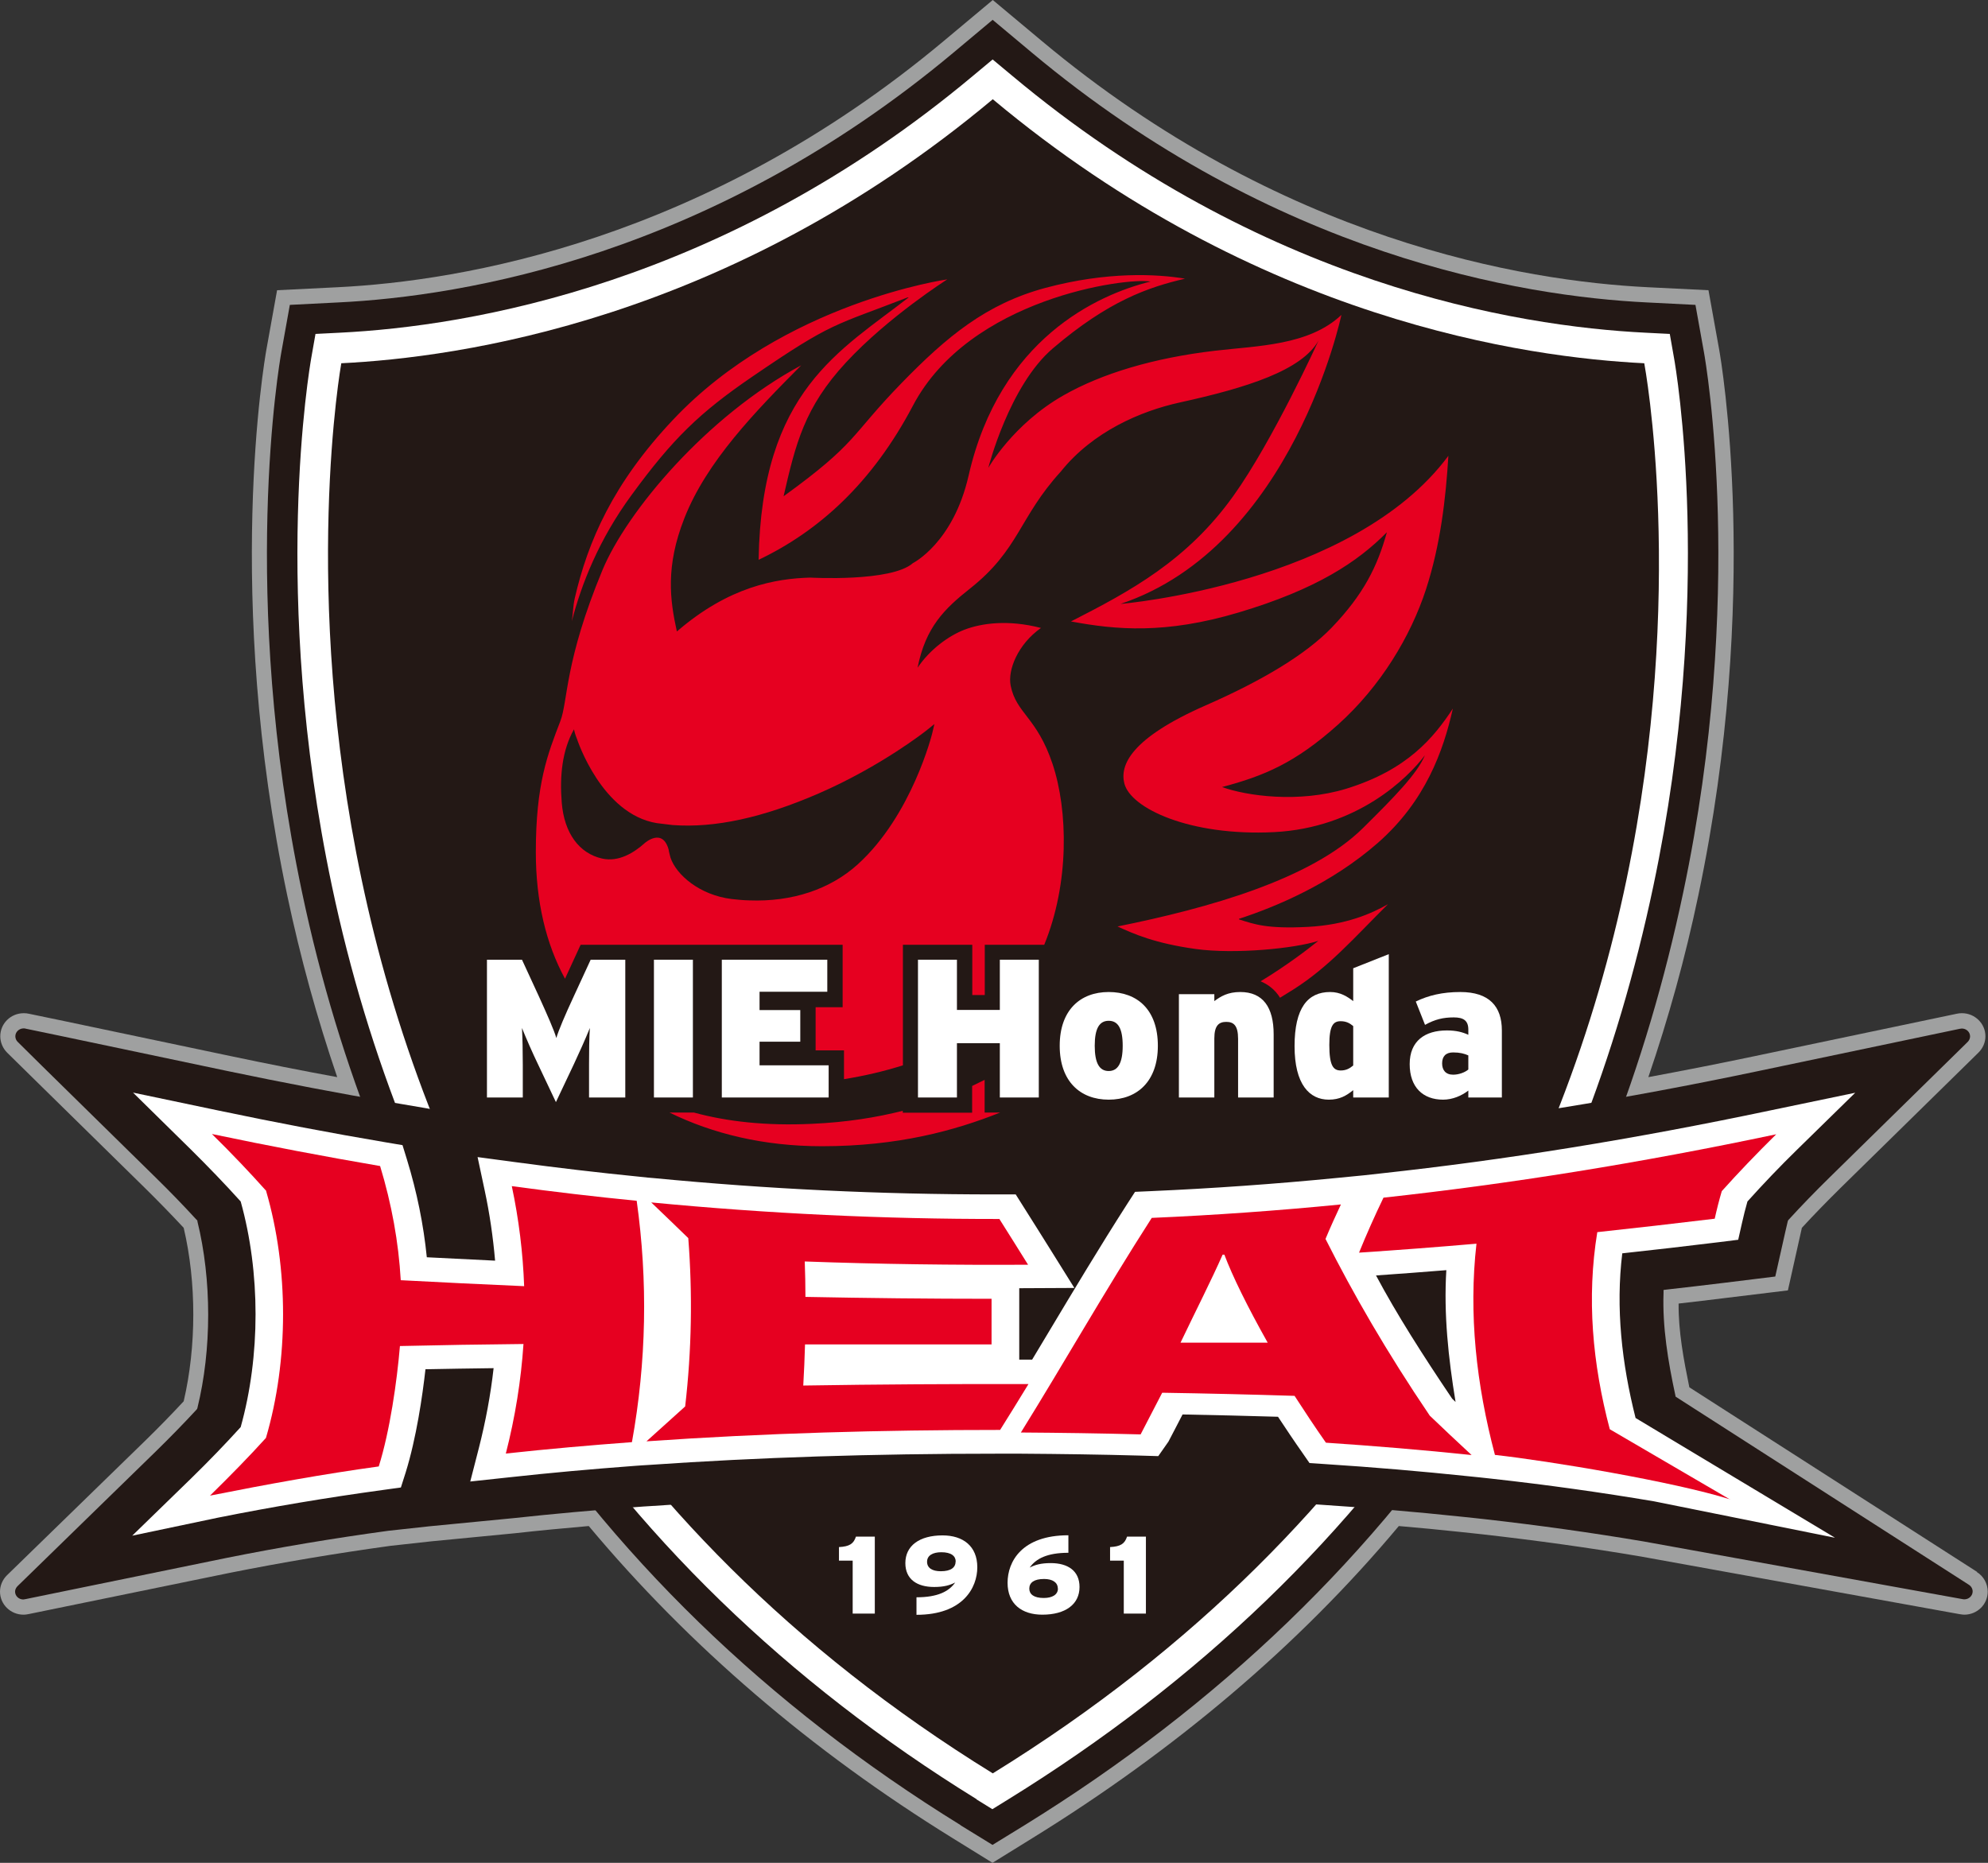 <?xml version="1.0" encoding="UTF-8"?>
<svg id="_レイヤー_2" data-name="レイヤー 2" xmlns="http://www.w3.org/2000/svg" viewBox="0 0 146.44 137.23">
  <rect x="0" y="0" width="146.44" height="137.23" fill="#333333" stroke="none"/>
  <defs>
    <style>
      .cls-1 {
        fill: #221714;
      }

      .cls-1, .cls-2, .cls-3, .cls-4, .cls-5 {
        stroke-width: 0px;
      }

      .cls-2 {
        fill: #231815;
      }

      .cls-3 {
        fill: #9fa0a0;
      }

      .cls-4 {
        fill: #fff;
      }

      .cls-5 {
        fill: #e60020;
      }
    </style>
  </defs>
  <g id="_レイヤー_1-2" data-name="レイヤー 1">
    <g>
      <path class="cls-3" d="M145.64,115.8l-21.2-13.6c-.42-2.05-.81-4.12-.79-6.17,1.16-.13,2.31-.27,3.45-.41l4.6-.56.92-4.12c.04-.16.07-.32.11-.49.91-.99,1.84-1.94,2.82-2.91l10.18-9.99c.33-.32.52-.76.52-1.21,0-.94-.78-1.7-1.73-1.7-.12,0-.26.01-.38.04l-14.87,3.12c-2.66.56-5.27,1.07-7.85,1.55,1.48-4.33,2.72-8.79,3.68-13.38,4.67-22.15,1.67-39.47,1.54-40.2l-.79-4.39-4.45-.22c-9.12-.45-27.04-3.4-44.67-18.15l-3.6-3.01-3.6,3.01c-17.63,14.75-35.55,17.7-44.67,18.15l-4.45.22-.79,4.39c-.13.73-3.13,18.05,1.54,40.2.97,4.59,2.2,9.05,3.68,13.38-2.57-.47-5.19-.99-7.85-1.55l-12.31-2.59-2.55-.53c-.12-.03-.26-.04-.38-.04-.96,0-1.73.76-1.73,1.7,0,.45.19.9.52,1.22l1.81,1.78,8.36,8.21c.98.97,1.91,1.92,2.82,2.9.95,4.02.94,8.76,0,12.78-.91.98-1.83,1.92-2.8,2.87L.5,116.06c-.32.32-.5.76-.5,1.19,0,.94.78,1.7,1.73,1.7.17,0,.36-.04.41-.05l14.78-3.03c3.91-.78,7.78-1.43,11.83-1.99l2.99-.33,6.2-.6c1.79-.2,3.59-.37,5.43-.53,7.4,8.85,16.38,16.55,26.8,22.99l2.94,1.82,2.94-1.82c10.43-6.44,19.59-14.14,26.99-22.99,1.51.13,3,.27,4.48.43l.85.09.83.09c4.05.46,7.88.99,11.7,1.64l23.44,4.24c.19.03.29.04.35.04.96,0,1.73-.76,1.73-1.7,0-.58-.31-1.14-.8-1.44Z"/>
      <path class="cls-2" d="M70.77,134.46c-14.26-8.8-25.78-19.99-34.23-33.26-6.76-10.61-11.57-22.54-14.29-35.46-4.63-21.94-1.66-39.05-1.53-39.77l.63-3.51,3.56-.18c9.26-.45,27.45-3.45,45.33-18.41l2.88-2.41,2.88,2.41c17.88,14.96,36.08,17.96,45.33,18.41l3.56.18.63,3.51c.13.72,3.1,17.83-1.53,39.77-2.72,12.92-7.34,24.85-14.1,35.46-8.45,13.26-20.16,24.45-34.42,33.26l-2.36,1.45-2.36-1.45Z"/>
      <path class="cls-4" d="M71.95,132.55c-13.97-8.62-25.25-19.58-33.51-32.56-6.61-10.38-11.32-22.06-13.99-34.72-4.54-21.52-1.64-38.21-1.52-38.91l.31-1.76,1.78-.09c9.54-.47,28.28-3.55,46.66-18.93l1.44-1.2,1.44,1.2c18.38,15.38,37.13,18.46,46.66,18.93l1.78.09.31,1.76c.13.7,3.02,17.39-1.52,38.91-2.67,12.66-7.18,24.34-13.8,34.72-8.27,12.98-19.74,23.93-33.71,32.56l-1.18.73-1.18-.73Z"/>
      <path class="cls-2" d="M73.13,130.64c60.44-37.31,48.04-103.6,47.99-103.88-8.54-.42-28.45-3.11-47.99-19.45-19.54,16.35-39.45,19.03-47.99,19.45,0,0-11.99,66.86,47.99,103.88Z"/>
      <g>
        <path class="cls-5" d="M72.53,81.97v-2.42c-.3.15-.6.3-.92.45v1.97h-5.11v-.14c-1.94.49-4.15.85-6.7.96-3.39.16-6.26-.17-8.68-.83h-1.8c3.17,1.56,6.95,2.48,11.22,2.48,5.62,0,9.79-1.15,13.13-2.48h-1.14Z"/>
        <path class="cls-5" d="M91.26,67.69c2.67-.87,6.79-2.57,10.25-5.61,3.49-3.07,4.81-6.75,5.51-9.88-1.41,2.14-3.34,4.51-7.84,5.9-3.52,1.08-7.36.53-9.16-.12,3.09-.82,5.38-1.77,8.53-4.59,3.17-2.84,5.37-6.54,6.49-9.97,1.07-3.3,1.46-6.69,1.65-9.84-7.03,9.48-24.15,10.91-24.15,10.91,12.71-4.26,16.27-21.29,16.27-21.29-2.39,2.26-6.19,2.27-9.33,2.64-4.5.53-8.31,1.67-11.15,3.29-3.72,2.12-5.53,5.34-5.53,5.34,0,0,1.54-6.07,4.76-8.81,4.09-3.49,7.02-4.5,9.73-5.13-2.05-.35-5.74-.54-10.29.68-4.35,1.17-7.26,3.59-10.58,7-3.84,3.95-3.2,4.37-8.7,8.35.89-3.87,1.53-6.54,4.59-9.85,3.12-3.37,7.47-6.13,7.47-6.13,0,0-12.05,1.7-20.19,10.33-4.45,4.71-6.29,9-7.25,13.15-.14.62-.13,1.19-.22,1.7.71-2.72,1.98-5.99,4.4-9.29,3.03-4.15,5.01-6.07,8.92-8.74,5.97-4.08,5.92-3.68,11.57-5.88-5.11,4-10.92,6.89-11.13,19.39,4.4-2.1,8.34-5.61,11.37-11.36,4.17-7.92,15.72-9.45,17.5-9.14-3.89.96-11.1,4.21-13.4,14.29-1.13,4.97-4.1,6.45-4.1,6.45-1.59,1.41-7.57,1.07-7.57,1.07-2.51.07-5.97.64-9.82,3.97-.51-2.31-.85-4.78.55-8.34,1.64-4.18,5.22-7.86,8.61-11.27-7,3.76-12.86,10.8-14.64,15.08-2.81,6.77-2.53,9.65-3.11,11.15-.93,2.42-1.8,4.6-1.8,9.63,0,3.66.76,6.78,2.15,9.33l1.15-2.5h19.3v4.6h-1.99v3.18h2.09v2.12c1.49-.24,2.95-.58,4.34-1.02v-8.88h5.11v3.7h.92v-3.7h4.38c1.86-4.54,1.76-9.89.61-13.33-1.15-3.44-2.67-3.71-3.08-5.75-.24-1.17.54-3.07,2.23-4.26-2.42-.63-4.39-.35-5.64.13-1.12.43-2.52,1.42-3.45,2.8.59-2.99,1.99-4.35,3.86-5.83,3.64-2.88,3.6-5.23,6.69-8.62,2.37-2.96,5.9-4.46,8.76-5.09,4.97-1.09,9-2.37,10.23-4.57,0,0-3.37,7.39-6.27,11.44-3.41,4.78-7.6,7.03-11.97,9.26,3.32.62,6.95.95,12.35-.66,5.74-1.71,8.77-3.73,10.92-5.91-.7,2.52-1.71,4.57-4.07,7.03-1.89,1.96-5.07,3.88-9.27,5.72-5.58,2.45-6.33,4.43-6,5.75.46,1.84,4.84,3.9,11.03,3.59,6.13-.31,9.86-3.99,11.11-5.66-.58,1.38-2.25,3.07-4.56,5.36-3.81,3.77-11.38,5.9-18.08,7.25,1.2.55,2.74,1.24,5.76,1.66,2.9.4,7.3-.04,9.03-.6-.77.62-2.35,1.83-4.25,2.98.52.22,1.04.58,1.43,1.21.36-.22.68-.42.97-.6,2.64-1.67,4.49-3.82,6.98-6.29-1.19.68-3.07,1.52-5.89,1.67-3.04.16-3.97-.2-5.08-.55Z"/>
      </g>
      <path class="cls-2" d="M49.26,62.65c.05.19.08.37.13.53.42,1.26,2.14,2.76,4.51,3.05.44.05.87.09,1.29.1,3.15.12,5.96-.81,8-2.66,3.99-3.62,5.48-9.63,5.49-9.69l.15-.64-.61.49s-3.29,2.61-7.91,4.62c-4.12,1.79-7.65,2.56-10.76,2.33l-1.16-.14c-4.07-.66-5.86-6.13-5.88-6.18,0,0-.16-.38-.23-.73-.87,1.54-1.06,3.43-.9,5.4.18,2.23,1.27,3.74,2.98,4.12,1.21.27,2.34-.43,3.13-1.14,0,0,1.34-1.2,1.78.54Z"/>
      <path class="cls-4" d="M64.44,118.87h-1.63v-3.9h-1.01v-1c.77-.04,1.08-.24,1.25-.77h1.39v5.67Z"/>
      <path class="cls-4" d="M71.99,115.46c0,1.5-1.05,3.5-4.48,3.5v-1.29c1.57,0,2.4-.44,2.85-1.09-.39.2-.82.33-1.55.33-1.25,0-2.12-.56-2.12-1.76,0-1.28,1.04-2.04,2.74-2.04,1.51,0,2.56.79,2.56,2.35Z"/>
      <path class="cls-1" d="M70.4,115.04c0-.41-.33-.69-1.06-.69-.63,0-1.05.24-1.05.7s.38.7,1.01.7c.74,0,1.09-.27,1.09-.71Z"/>
      <path class="cls-4" d="M79.52,116.91c0,1.28-1.04,2.04-2.74,2.04-1.51,0-2.56-.79-2.56-2.35s1.05-3.5,4.48-3.5v1.29c-1.57,0-2.4.44-2.85,1.09.39-.2.82-.33,1.55-.33,1.25,0,2.12.56,2.12,1.76Z"/>
      <path class="cls-1" d="M77.92,117.02c0-.44-.38-.7-1.01-.7-.74,0-1.09.27-1.09.71,0,.41.33.69,1.06.69.63,0,1.05-.24,1.05-.7Z"/>
      <path class="cls-4" d="M84.41,118.87h-1.63v-3.9h-1.01v-1c.77-.04,1.08-.24,1.25-.77h1.39v5.67Z"/>
      <path class="cls-2" d="M144.69,117.82s-.06,0-.15-.02l-23.44-4.24c-3.85-.65-7.7-1.19-11.77-1.65l-.83-.09-.86-.09c-3.39-.36-6.83-.65-10.49-.89l-2.75-.18-1.45-2.07c-.27-.38-.54-.77-.8-1.16l-.08-.11h-.14c-.88-.03-1.75-.05-2.64-.07h-.17s-1.61,3.09-1.61,3.09l-3.77-.09c-2.84-.08-5.76-.12-8.69-.13h-.87s-.84,0-.84,0c-9.1,0-17.41.27-25.42.83l-.49.03-.54.04c-3.15.23-6.12.5-9.08.82l-6.19.6-3.02.33c-4.09.56-7.98,1.21-11.92,2l-14.78,3.03c-.07.01-.15.03-.18.03-.34,0-.61-.26-.61-.58,0-.14.07-.29.18-.4l10.2-9.94c1.04-1.02,2.02-2.02,2.99-3.07l.04-.05.02-.06c1.06-4.31,1.06-9.45,0-13.76v-.06s-.06-.05-.06-.05c-.97-1.06-1.96-2.08-3.01-3.11l-8.36-8.21-1.8-1.78c-.12-.11-.18-.27-.18-.42,0-.32.28-.58.61-.58.05,0,.11,0,.15.02l2.55.53,12.31,2.59c4.16.87,8.25,1.65,12.16,2.32l2.53.43,1.34.26,5.63.76c3,.4,6.02.76,8.99,1.06l.57.06.45.04c8.31.8,16.4,1.19,24.72,1.19h3.52s1.55,2.44,1.55,2.44c.2.31.39.62.58.92l.23.36.23-.36c.25-.4.51-.8.77-1.2l1.47-2.28,2.97-.13c4.52-.2,9.1-.52,13.61-.96l1.63-.16.27-.03,1.17-.13c9.17-1,18.45-2.5,28.35-4.58l14.87-3.12s.11-.02.15-.02c.34,0,.61.26.61.58,0,.15-.07.3-.18.41l-10.18,9.99c-1.05,1.03-2.04,2.05-3.01,3.11l-.04.05-.02.06c-.06.25-.12.49-.17.73l-.75,3.34-3.82.47c-1.37.17-2.78.33-4.18.49l-.23.03v.21c-.09,2.51.33,5.05.87,7.55l.02.1,21.59,13.85c.18.11.29.3.29.5,0,.32-.28.58-.61.58Z"/>
      <path class="cls-4" d="M135.15,113.28l-13.31-2.68c-3.91-.66-7.83-1.21-11.98-1.67l-.83-.09-.88-.09c-3.44-.36-6.92-.66-10.64-.9l-1.05-.07-.54-.78c-.6-.85-1.19-1.74-1.78-2.63-2.27-.07-4.59-.12-7.03-.17-.35.67-.69,1.34-1.04,2l-.75,1.07-1.36-.04c-2.86-.08-5.81-.12-8.77-.14h-.87s-.86,0-.86,0c-9.19,0-17.59.27-25.68.83l-.49.03-.56.04c-3.2.24-6.21.51-9.21.84l-2.88.31.63-2.45c.5-1.96.87-3.93,1.09-5.9-1.76.02-3.42.05-5.02.08-.22,1.97-.67,5.07-1.46,7.61l-.35,1.1-1.3.18c-4.17.57-8.15,1.24-12.16,2.04l-6.33,1.33,4.34-4.22c1.27-1.24,2.47-2.48,3.65-3.78,1.46-5.23,1.46-11.39,0-16.62-1.18-1.31-2.39-2.56-3.66-3.82l-4.27-4.2,6.29,1.32c4.2.88,8.34,1.67,12.31,2.34l1.25.21.33,1.07c.73,2.38,1.22,4.79,1.46,7.19,1.78.09,3.45.17,5.03.25-.15-1.73-.4-3.47-.77-5.19l-.52-2.44,2.84.38c3.04.41,6.11.77,9.12,1.07l.57.06.47.04c8.43.81,16.64,1.2,25.08,1.2h1.56s.58.92.58.92c.72,1.13,1.42,2.26,2.13,3.39l1.61,2.58s-3.83.02-4.06.02v5.26c.23,0,.95,0,.95,0,.4-.67.8-1.34,1.2-2,1.84-3.07,3.74-6.25,5.83-9.51l.55-.85,1.13-.05c4.58-.2,9.23-.53,13.81-.98l1.94-.19h0s1.17-.13,1.17-.13c9.29-1.01,18.69-2.53,28.71-4.64l6.29-1.31-4.28,4.19c-1.28,1.25-2.48,2.51-3.66,3.82-.15.52-.28,1.05-.4,1.58l-.28,1.24-1.44.18c-2.39.29-4.77.57-7.1.82-.49,4.03-.04,8.1.98,12.13l14.67,8.81ZM107.22,103.28c-.53-3.23-.88-6.48-.68-9.71-1.73.14-3.47.27-5.18.39,1.52,2.85,3.45,5.88,5.61,9.08.08.08.16.16.25.24ZM90.1,97.01s-.04.09-.07.14"/>
      <path class="cls-5" d="M19.62,87.74c-1.2-1.34-2.52-2.74-4.01-4.2,4.24.89,8.36,1.67,12.39,2.36.85,2.8,1.36,5.61,1.52,8.41,3.03.16,6.06.31,9.09.44-.09-2.46-.39-4.92-.91-7.37,3.09.42,6.15.78,9.2,1.08.83,5.92.72,11.85-.35,17.78-3.08.23-6.17.5-9.29.84.69-2.69,1.12-5.38,1.3-8.07-3.04.03-6.07.08-9.1.15-.22,2.61-.74,6.26-1.56,8.87-4.01.55-8.21,1.31-12.43,2.15,1.48-1.45,2.92-2.92,4.12-4.25,1.68-5.72,1.68-12.48.01-18.2Z"/>
      <path class="cls-5" d="M73.61,89.79c.71,1.13,1.42,2.25,2.12,3.38-5.48.03-10.97-.04-16.45-.24.03.87.05,1.74.05,2.61,4.57.09,9.14.14,13.71.14,0,1.12,0,2.24,0,3.36-4.58,0-9.17,0-13.74,0-.03,1.01-.07,2.02-.13,3.03,5.53-.09,11.06-.12,16.59-.11-.69,1.13-1.38,2.25-2.09,3.38-8.66,0-17.31.23-26.05.84.98-.88,1.93-1.74,2.85-2.57.48-4.13.55-8.27.23-12.4-.88-.86-1.79-1.73-2.73-2.63,8.63.83,17.14,1.23,25.66,1.22Z"/>
      <path class="cls-5" d="M127.46,110.46c-4.2-1.32-13.37-2.84-17.34-3.28-1.37-5.19-1.95-10.38-1.36-15.56-2.89.25-5.77.47-8.65.66.54-1.33,1.14-2.68,1.8-4.05,9.32-1.02,18.79-2.53,28.93-4.67-1.48,1.46-2.81,2.85-4.01,4.19-.2.68-.37,1.35-.52,2.03-2.89.35-5.78.68-8.65.99-.79,4.84-.36,9.68.92,14.52l8.87,5.18Z"/>
      <path class="cls-5" d="M98.77,88.74c-.4.85-.78,1.69-1.13,2.53,2.03,4.03,4.5,8.32,7.68,13.02.98.94,2,1.9,3.08,2.9-3.61-.38-7.18-.67-10.73-.91-.82-1.17-1.58-2.32-2.31-3.45-3.19-.1-6.56-.18-9.75-.23-.53,1.03-1.06,2.05-1.59,3.07-2.94-.08-5.88-.12-8.82-.14,3.21-5.17,6.13-10.34,9.64-15.81,4.62-.2,9.26-.53,13.93-.99"/>
      <path class="cls-4" d="M93.38,98.91c-1.49-2.65-2.6-4.91-3.19-6.48-.04,0-.09,0-.13,0-.79,1.8-1.99,4.16-3.1,6.48,2.14,0,4.28,0,6.42,0Z"/>
      <path class="cls-4" d="M102.3,80.85h-2.62v-.54c-.51.41-1,.7-1.8.7-1.42,0-2.52-1.12-2.52-3.94s.97-3.99,2.62-3.99c.77,0,1.28.35,1.7.67v-2.42l2.62-1.04v10.57Z"/>
      <path class="cls-1" d="M99.68,78.5v-2.91c-.26-.22-.52-.36-.93-.36-.54,0-.83.33-.83,1.75,0,1.52.29,1.88.84,1.88.38,0,.65-.14.91-.36Z"/>
      <path class="cls-4" d="M110.62,80.85h-2.46v-.51c-.49.38-1.16.67-1.86.67-1.48,0-2.46-.91-2.46-2.62s1.13-2.48,2.74-2.48c.7,0,1.16.13,1.58.32v-.38c0-.67-.36-.9-1.07-.9-.78,0-1.38.14-2.12.55l-.68-1.72c.93-.45,1.96-.7,3.28-.7,2.13,0,3.06,1.06,3.06,2.83v4.94Z"/>
      <path class="cls-1" d="M108.16,78.79v-1.04c-.29-.13-.62-.22-1.12-.22-.54,0-.81.29-.81.81,0,.48.25.83.81.83.43,0,.87-.17,1.12-.38Z"/>
      <path class="cls-4" d="M46.03,80.85h-2.64v-2.42c0-1,.01-1.91.06-2.7-.3.75-.83,1.93-1.17,2.65l-1.33,2.81-1.33-2.81c-.35-.72-.87-1.9-1.17-2.65.04.78.06,1.7.06,2.7v2.42h-2.64v-10.15h2.58l1.25,2.71c.59,1.3,1.12,2.49,1.28,3.06.17-.58.64-1.68,1.28-3.06l1.25-2.71h2.55v10.15Z"/>
      <path class="cls-4" d="M51.04,80.85h-2.87v-10.15h2.87v10.15Z"/>
      <path class="cls-4" d="M61.04,80.85h-7.87v-10.15h7.77v2.36h-4.99v1.35h3v2.33h-3v1.74h5.09v2.36Z"/>
      <path class="cls-4" d="M76.52,80.85h-2.87v-4h-3.16v4h-2.87v-10.15h2.87v3.7h3.16v-3.7h2.87v10.15Z"/>
      <path class="cls-4" d="M85.29,77.04c0,2.62-1.52,3.97-3.62,3.97s-3.61-1.35-3.61-3.97,1.51-3.96,3.61-3.96,3.62,1.3,3.62,3.96Z"/>
      <path class="cls-1" d="M82.7,77.04c0-1.29-.35-1.84-1.03-1.84s-1.03.55-1.03,1.84.35,1.86,1.03,1.86,1.03-.59,1.03-1.86Z"/>
      <path class="cls-4" d="M93.82,80.85h-2.62v-4.32c0-.99-.33-1.25-.87-1.25s-.88.26-.88,1.22v4.35h-2.61v-7.61h2.61v.51c.48-.36,1.01-.67,1.91-.67,1.67,0,2.46,1.12,2.46,3.12v4.65Z"/>
    </g>
  </g>
</svg>